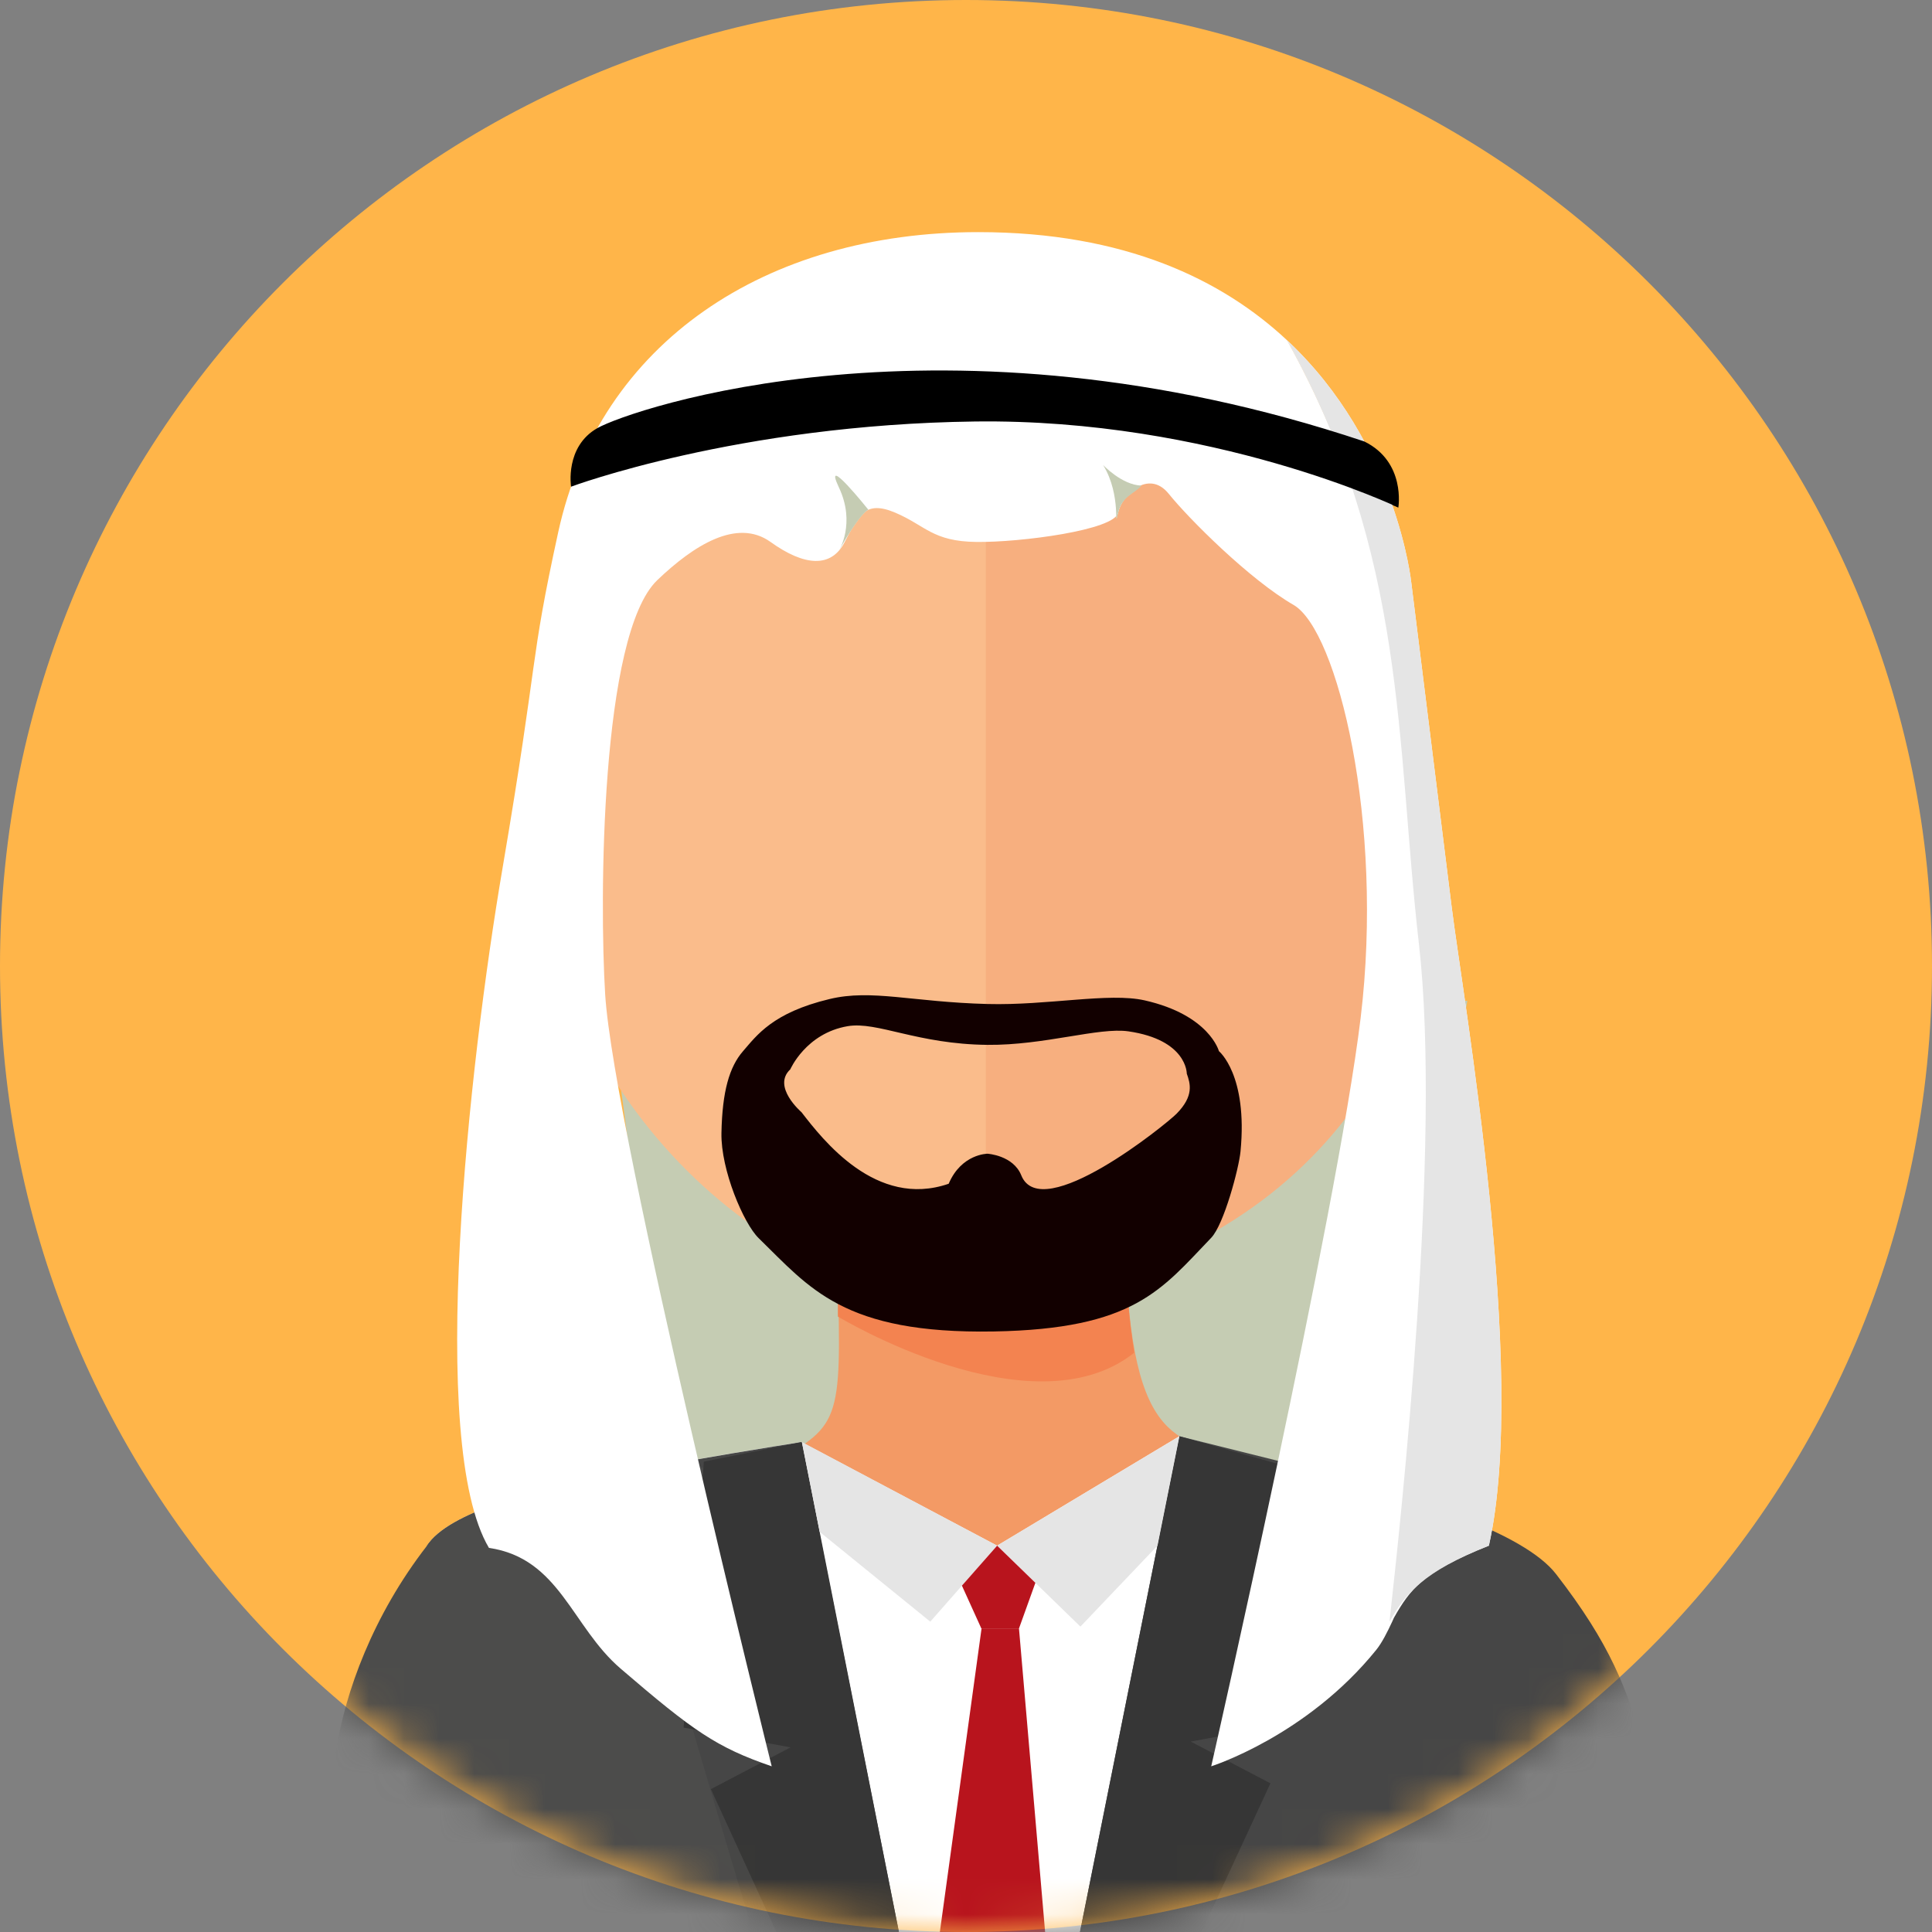 <svg width="55" height="55" viewBox="0 0 55 55" fill="none" xmlns="http://www.w3.org/2000/svg">
<rect x="0" y="0" width="55" height="55" fill="#808080" stroke="none"/>
<path d="M27.5 55C42.688 55 55 42.688 55 27.5C55 12.312 42.688 0 27.5 0C12.312 0 0 12.312 0 27.5C0 42.688 12.312 55 27.5 55Z" fill="#FFB549"/>
<mask id="mask0_2320_814" style="mask-type:luminance" maskUnits="userSpaceOnUse" x="0" y="0" width="55" height="55">
<path d="M27.5 55C42.688 55 55 42.688 55 27.5C55 12.312 42.688 0 27.5 0C12.312 0 0 12.312 0 27.5C0 42.688 12.312 55 27.5 55Z" fill="white"/>
</mask>
<g mask="url(#mask0_2320_814)">
<path d="M19.58 45.518L17.581 30.249L41.773 28.488L38.526 47.02L19.58 45.518Z" fill="#C5CCB3"/>
<path d="M21.679 60.009C21.033 64.522 28.386 56.778 28.386 56.778L28.222 33.304H28.211H27.991H23.778C23.886 39.459 24.191 40.261 22.815 41.164C20.5 41.489 18.55 43.039 17.653 43.623C17.349 43.841 16.97 44.175 16.57 44.6L17.204 51.359C17.75 50.751 20.351 54.854 20.459 56.384L21.679 60.009Z" fill="#F39A65"/>
<path d="M28.161 68.229C29.706 65.777 37.245 41.808 34.929 41.483C33.275 40.798 31.894 40.989 32.035 33.416L28.09 33.304C28.09 33.304 27.93 60.704 28.161 68.229Z" fill="#F39A65"/>
<path d="M35.105 53.739C35.105 53.739 37.46 44.985 38.582 42.445C35.46 41.357 37.063 41.791 34.88 41.224C33.928 40.977 33.575 40.886 33.575 40.886L28.385 44.002L22.812 41.052C22.812 41.052 20.456 41.418 17.669 41.933C15.222 42.386 12.763 43.06 12.157 44.001C12.643 45.444 14.65 46.68 15.479 48.164C16.609 50.186 20.315 49.01 21.969 53.538C22.108 53.918 22.609 57.832 28.429 57.747C33.801 57.668 35.105 53.739 35.105 53.739Z" fill="white"/>
<path d="M39.51 58.643L39.352 56.687C39.352 56.687 39.554 55.922 39.871 54.763C40.845 54.74 40.87 55.457 41.089 56.241C41.255 56.827 41.506 57.675 41.775 58.643H48.317C47.934 55.492 47.419 52.506 46.816 49.832C46.329 48.083 45.842 46.804 44.297 44.81C43.839 44.219 42.833 43.678 41.641 43.215C39.794 42.35 38.653 42.154 38.653 42.154L33.575 40.887L30.015 58.643H39.51Z" fill="#464646"/>
<path d="M16.424 58.643H26.317L22.811 41.053C22.147 41.158 19.985 41.505 17.669 41.934C15.222 42.386 12.763 43.061 12.157 44.002C13.305 47.41 16.537 49.707 16.531 56.687C16.53 56.836 16.493 57.518 16.424 58.643Z" fill="#464646"/>
<path d="M16.424 58.642H21.222L21.311 54.587C21.311 54.587 18.745 46.107 17.669 41.933C15.222 42.386 12.763 43.06 12.157 44.002C13.305 47.409 16.537 49.707 16.531 56.686C16.53 56.836 16.493 57.517 16.424 58.642Z" fill="#4C4C4B"/>
<path fill-rule="evenodd" clip-rule="evenodd" d="M14.616 58.642C14.856 57.675 15.085 56.827 15.251 56.241C15.479 55.421 15.553 54.673 16.663 54.767C16.74 51.153 21.127 41.645 20.928 41.67C18.861 41.933 13.415 42.379 12.157 44.002C10.611 45.995 9.828 48.175 9.569 49.832C8.966 52.506 8.514 55.492 8.171 58.642L14.616 58.642Z" fill="#4C4C4B"/>
<path d="M23.852 37.479C23.852 37.479 29.374 40.825 32.289 38.509C32.148 37.572 32.064 36.839 32.1 35.881L23.852 35.542V37.479Z" fill="#F38350"/>
<path d="M27.982 11.909C20.359 11.909 15.479 17.299 15.479 24.267C15.479 30.601 21.553 37.209 28.064 37.06C28.108 37.059 28.113 11.912 28.113 11.912C28.07 11.912 28.026 11.909 27.982 11.909Z" fill="#FABC8B"/>
<path d="M40.899 24.267C40.899 17.34 35.626 11.9 28.064 11.835V37.06C37.271 36.086 40.899 29.588 40.899 24.267Z" fill="#F7AF7F"/>
<path d="M34.7 29.924C34.7 29.924 34.431 28.895 32.584 28.478C31.567 28.249 29.83 28.627 28.113 28.582C25.963 28.526 24.818 28.152 23.618 28.44C21.992 28.829 21.541 29.479 21.153 29.924C20.765 30.369 20.56 31.069 20.538 32.259C20.519 33.305 21.17 34.831 21.596 35.246C23.05 36.661 24.001 37.978 28.29 37.904C32.288 37.834 33.058 36.718 34.48 35.238C34.843 34.86 35.269 33.26 35.315 32.778C35.526 30.595 34.7 29.924 34.7 29.924ZM29.074 33.46C28.845 32.888 28.113 32.844 28.113 32.844C28.113 32.844 27.372 32.844 27.007 33.699C24.939 34.413 23.42 32.441 22.816 31.661C22.816 31.661 21.969 30.936 22.498 30.442C22.498 30.442 22.942 29.415 24.133 29.213C24.977 29.071 26.108 29.726 28.113 29.745C29.729 29.76 31.282 29.239 32.123 29.36C33.798 29.603 33.785 30.563 33.785 30.563C33.885 30.848 33.996 31.196 33.495 31.705C33.199 32.006 29.645 34.882 29.074 33.46Z" fill="#120000"/>
<path d="M17.009 12.186C17.009 12.186 26.869 8.562 38.84 12.568C39.325 13.804 39.808 14.448 39.808 14.448C39.808 14.448 34.514 12.155 27.749 12.244C20.985 12.332 16.257 13.855 16.257 13.855L17.009 12.186Z" fill="#302F32"/>
<path d="M23.882 15.677C23.882 15.677 24.368 14.902 23.882 13.877C23.397 12.852 24.721 14.512 24.721 14.512C24.721 14.512 24.528 14.531 23.882 15.677Z" fill="#EAE4C8"/>
<path d="M31.402 13.236C31.402 13.236 31.905 13.807 32.464 13.824C32.286 14.049 31.943 14.109 31.83 14.596C31.694 15.179 31.943 14.109 31.402 13.236Z" fill="#EAE4C8"/>
<path d="M20.037 41.609L19.461 49.181L22.505 49.744L20.238 50.933L28.242 68.395L22.828 41.052L20.037 41.609Z" fill="#363636"/>
<path d="M36.366 41.67L36.942 49.016L33.898 49.579L36.166 50.767L28.098 68.196L33.575 40.886L36.366 41.67Z" fill="#363636"/>
<path d="M28.386 44.002L30.757 46.306L32.951 44.002L33.575 40.886L28.386 44.002Z" fill="#E5E5E5"/>
<path d="M26.483 46.165L27.166 45.388L28.386 44.001L22.828 41.052L23.334 43.609L26.483 46.165Z" fill="#E5E5E5"/>
<path d="M27.936 46.357H29.009L29.475 45.06L28.386 44.002L27.384 45.14L27.936 46.357Z" fill="#B8141D"/>
<path d="M27.943 46.357L26.296 58.347L28.137 68.02L30.05 58.459L29.008 46.357H27.943Z" fill="#B8141D"/>
<path d="M40.6 26.874C39.941 21.117 40.066 15.855 36.639 9.686C34.803 7.969 32.03 6.608 27.849 6.608C21.796 6.608 17.071 9.752 15.892 15.147C15.053 18.989 15.361 18.517 14.304 24.728C13.349 30.338 12.157 41.097 13.919 44.065C15.936 44.362 16.27 46.304 17.669 47.503C19.732 49.275 20.395 49.743 21.969 50.283C21.969 50.283 17.469 32.232 17.228 28.308C17.064 25.641 17.093 18.062 18.713 16.514C19.738 15.534 20.974 14.741 21.935 15.428C22.895 16.117 23.664 16.181 24.048 15.428C24.433 14.675 24.625 14.227 25.489 14.596C26.354 14.964 26.546 15.413 27.795 15.428C29.044 15.444 31.734 15.092 31.83 14.596C31.926 14.099 32.694 13.341 33.271 14.057C33.847 14.772 35.576 16.5 36.825 17.221C38.074 17.942 39.407 23.411 38.735 28.975C38.062 34.54 34.481 50.283 34.481 50.283C34.481 50.283 37.196 49.425 39.179 46.968C39.505 46.564 39.806 45.725 39.968 45.445C40.291 42.531 41.254 32.593 40.6 26.874Z" fill="white"/>
<path d="M42.385 44.002C43.506 39.011 41.651 28.423 41.328 25.837C40.813 21.704 40.178 16.601 40.178 16.601C40.178 16.601 39.779 12.622 36.639 9.686C40.066 15.854 39.941 21.117 40.6 26.874C41.254 32.593 40.013 43.125 39.69 46.039C40.144 45.255 40.484 44.756 42.385 44.002Z" fill="white"/>
<path d="M42.385 44.002C43.506 39.011 41.651 28.423 41.328 25.837C40.813 21.704 40.178 16.601 40.178 16.601C40.178 16.601 39.779 12.622 36.639 9.686C40.066 15.854 39.735 21.117 40.394 26.874C41.048 32.593 39.879 43.251 39.556 46.165C40.01 45.38 40.484 44.756 42.385 44.002Z" fill="#E5E5E5"/>
<path d="M17.009 12.186C17.943 11.656 26.869 8.562 38.84 12.568C40.027 13.152 39.808 14.448 39.808 14.448C39.808 14.448 34.515 11.91 27.75 11.999C20.985 12.087 16.257 13.855 16.257 13.855C16.257 13.855 16.074 12.716 17.009 12.186Z" fill="black"/>
<path d="M23.882 15.677C23.882 15.677 24.368 14.902 23.882 13.877C23.397 12.852 24.721 14.512 24.721 14.512C24.721 14.512 24.528 14.531 23.882 15.677Z" fill="#C5CCB3"/>
<path d="M31.402 13.236C31.402 13.236 31.936 13.807 32.495 13.824C32.318 14.049 31.943 14.109 31.83 14.596C31.694 15.179 31.943 14.109 31.402 13.236Z" fill="#C5CCB3"/>
</g>
</svg>
